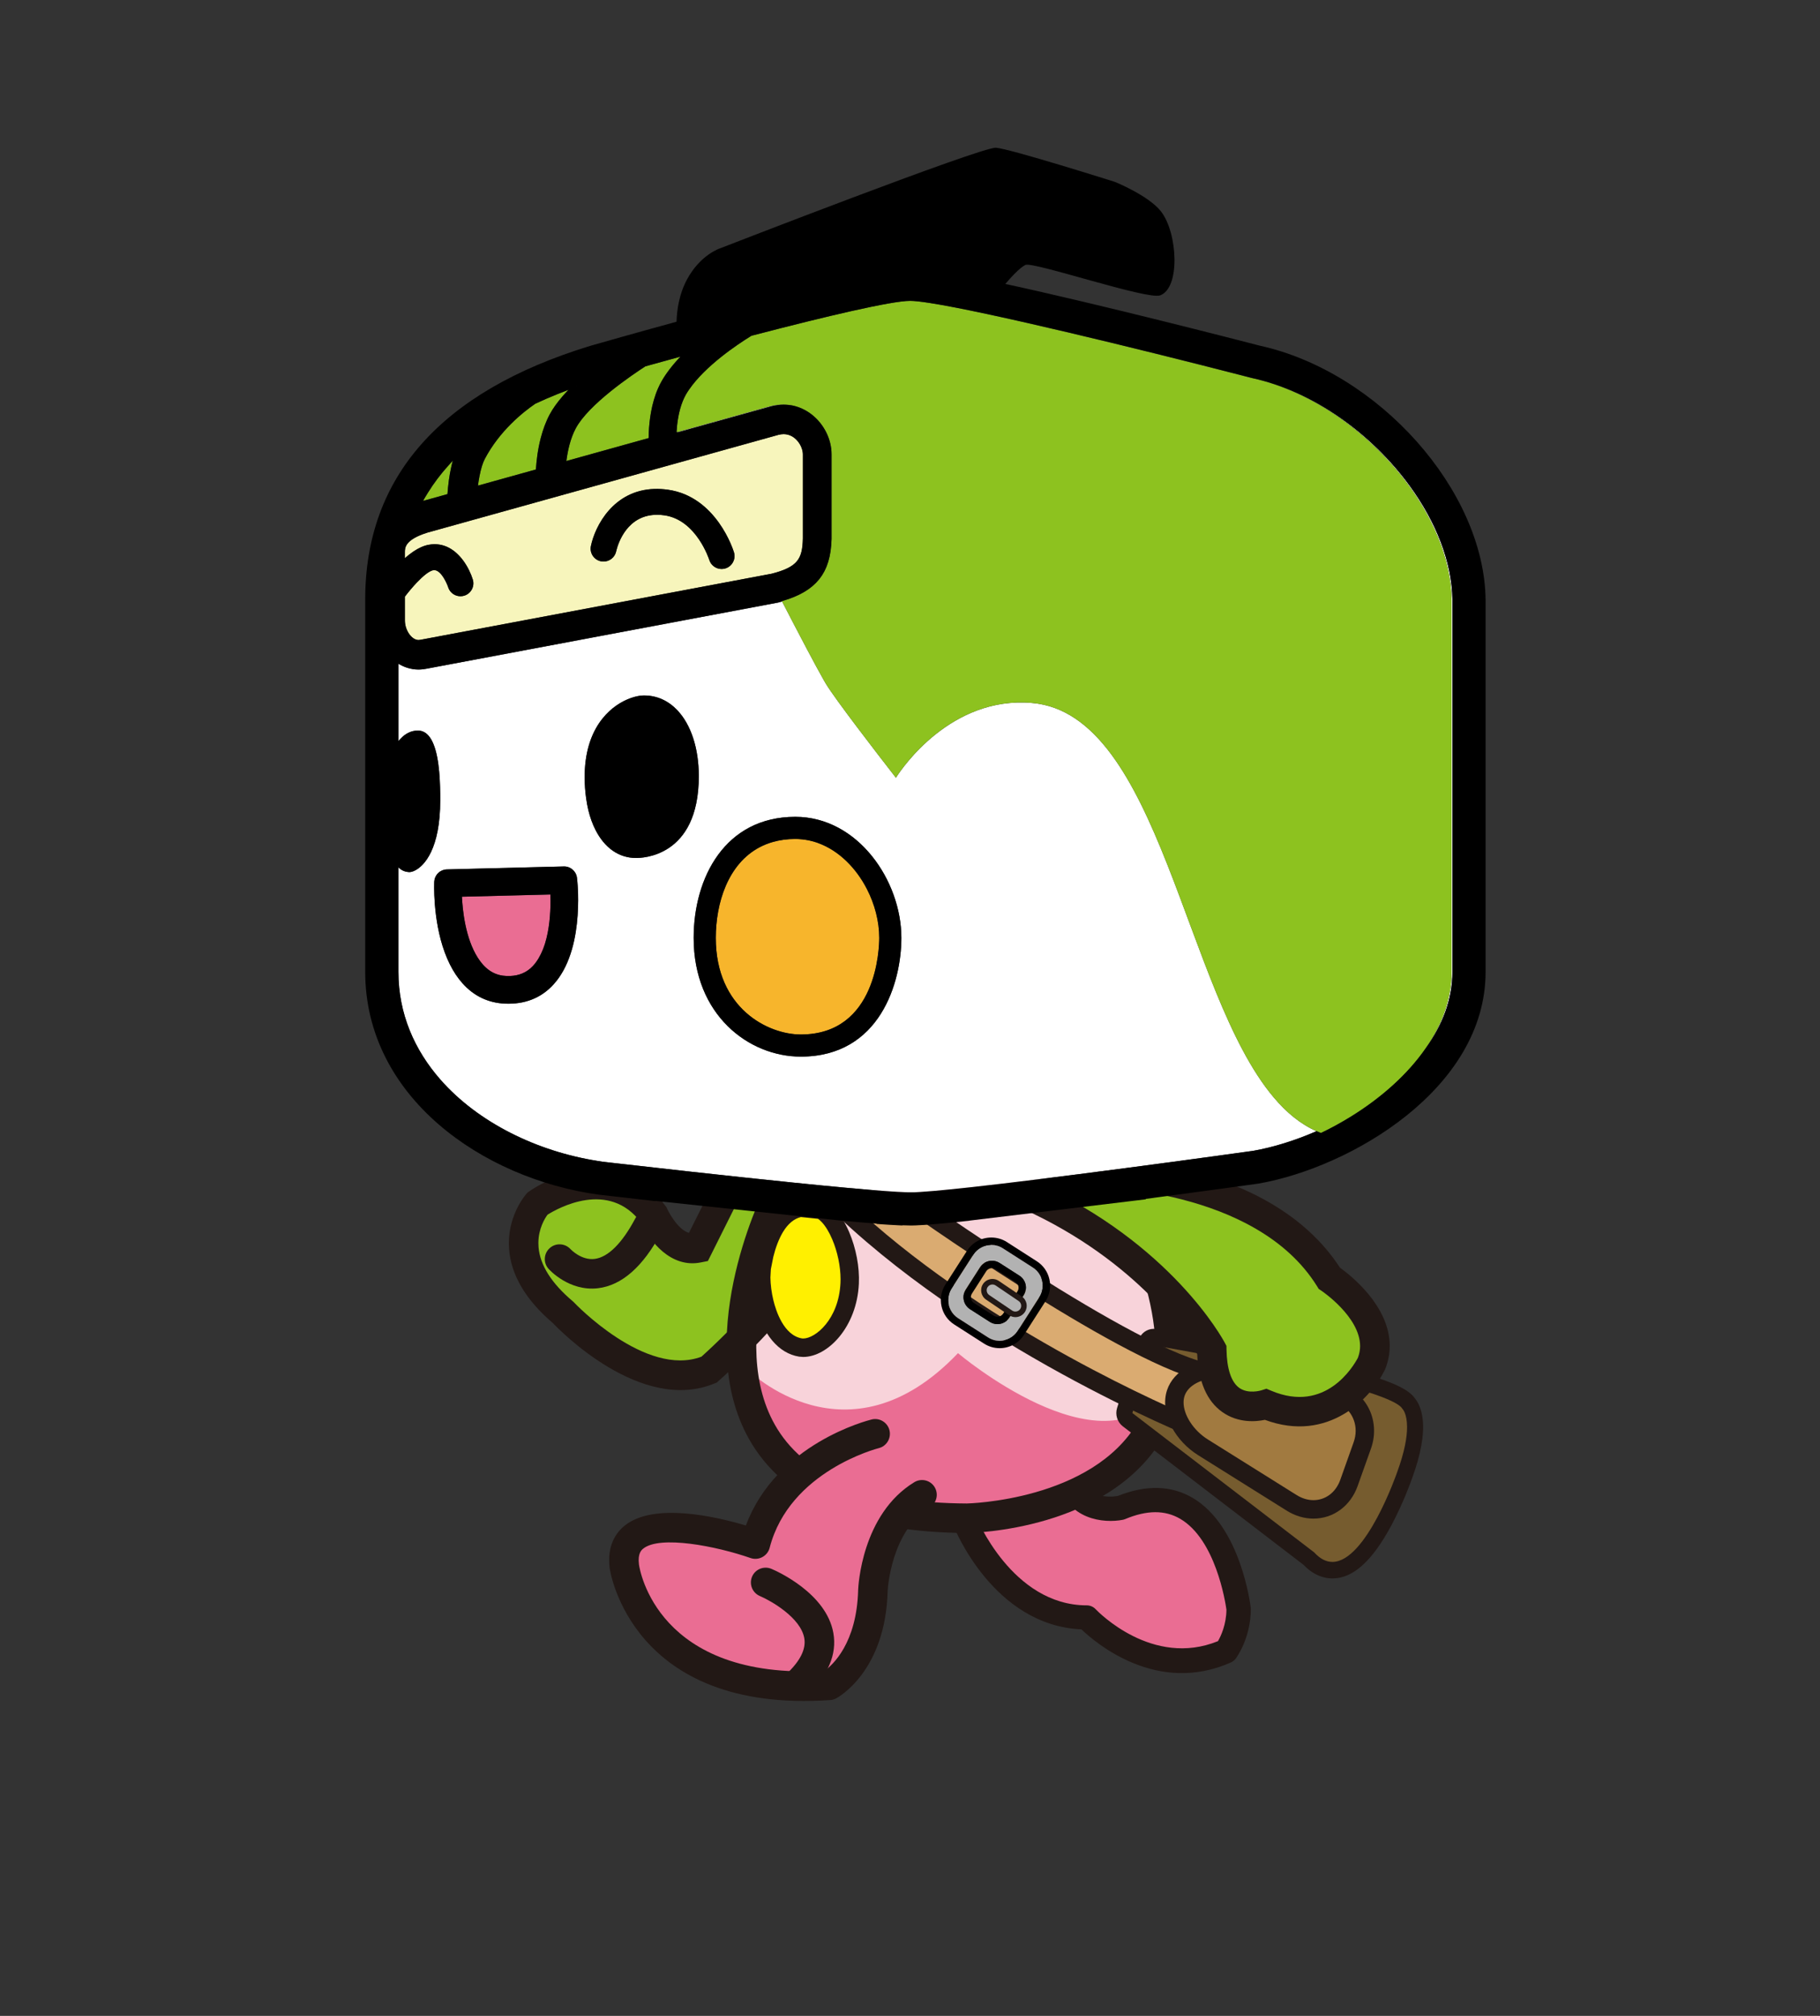 <?xml version="1.0" encoding="utf-8"?>
<!-- Generator: Adobe Illustrator 12.0.0, SVG Export Plug-In . SVG Version: 6.00 Build 51448)  -->
<!DOCTYPE svg PUBLIC "-//W3C//DTD SVG 1.1//EN" "http://www.w3.org/Graphics/SVG/1.1/DTD/svg11.dtd">
<svg  version="1.1" id="レイヤー_1" xmlns="http://www.w3.org/2000/svg" xmlns:xlink="http://www.w3.org/1999/xlink" width="112" height="124" viewBox="0 0 112 124"
	 overflow="visible" enable-background="new 0 0 112 124" xml:space="preserve">
<rect x="0" y="0" width="112" height="124" fill="#333333" stroke="none"/>
<rect fill="none" width="112" height="124"/>
<g>
	<path fill="#EA6D93" enable-background="new    " d="M59.35,93.525c0,0,2.336,5.971,7.527,5.971c0,0,3.895,4.153,8.567,2.076
		c0,0,0.778-1.037,0.778-2.595c0,0-1.038-8.826-7.269-6.23c0,0-2.596,0.52-3.115-1.816"/>
	<path fill="#221815" d="M65.676,90.198c-0.404,0.09-0.658,0.49-0.568,0.895c0.537,2.414,2.847,2.619,3.994,2.39
		c0.048-0.01,0.096-0.024,0.141-0.043c1.34-0.559,2.445-0.563,3.383-0.017c2.176,1.271,2.777,5.094,2.847,5.589
		c-0.009,0.92-0.341,1.625-0.52,1.937c-4.034,1.64-7.387-1.815-7.529-1.966c-0.142-0.15-0.339-0.236-0.546-0.236
		c-4.609,0-6.809-5.439-6.83-5.494c-0.152-0.385-0.587-0.574-0.972-0.424c-0.296,0.116-0.476,0.399-0.476,0.698
		c0,0.091,0.016,0.183,0.051,0.272c0.102,0.258,2.497,6.185,7.898,6.425c0.914,0.872,4.674,4.046,9.2,2.034
		c0.116-0.052,0.218-0.133,0.295-0.235c0.038-0.051,0.929-1.258,0.929-3.045c0-0.029-0.002-0.059-0.005-0.088
		c-0.024-0.204-0.623-5.026-3.583-6.759c-1.318-0.771-2.864-0.803-4.59-0.117c-0.338,0.062-1.889,0.26-2.225-1.246
		C66.48,90.363,66.08,90.108,65.676,90.198z"/>
	<path fill="#F8D3DA" enable-background="new    " d="M47.827,73.619c0,0-9.709,19.677,11.681,19.771c0,0,20.423-0.25,9.076-21.181"
		/>
	<path fill="#EA6D93" d="M46.012,84.255c0,0,6.13,6.13,12.941-1.021c0,0,8.854,7.492,12.601,2.384c0,0-3.065,8.174-12.94,8.174
		C58.613,93.791,47.374,93.791,46.012,84.255z"/>
	<g>
		<path fill="#8DC21F" enable-background="new    " d="M50.439,75.741c-1.022,3.405-6.812,8.514-6.812,8.514
			c-4.087,1.703-8.968-3.519-8.968-3.519c-4.314-3.633-1.59-6.698-1.59-6.698s4.427-3.065,7.152,0.681c0,0,1.022,2.385,2.725,2.044
			l1.703-3.405"/>
		<path fill="#221815" d="M32.554,73.291l-0.09,0.063l-0.072,0.082c-0.046,0.052-1.078,1.233-1.078,3.035
			c0,0.112,0.004,0.226,0.012,0.342c0.116,1.609,1.025,3.146,2.696,4.57c0.385,0.407,5.422,5.599,9.956,3.711l0.139-0.059l0.112-0.1
			c0.245-0.215,5.997-5.321,7.081-8.934l-1.74-0.521c-0.755,2.518-4.756,6.493-6.405,7.971c-3.437,1.292-7.797-3.289-7.841-3.336
			l-0.037-0.039l-0.041-0.035c-1.306-1.1-2.014-2.22-2.105-3.33c-0.007-0.083-0.01-0.164-0.01-0.244c0-0.9,0.406-1.537,0.563-1.75
			c0.624-0.392,3.771-2.169,5.759,0.492c0.529,1.141,1.829,2.813,3.674,2.444l0.436-0.087l1.901-3.803l-1.625-0.813
			c0,0-1.071,2.143-1.444,2.888c-0.751-0.229-1.332-1.466-1.338-1.48l-0.04-0.091l-0.06-0.082
			C38.389,70.654,34.337,72.057,32.554,73.291z"/>
	</g>
	<path fill="#221815" d="M68.151,71.411c-0.44,0.239-0.604,0.79-0.366,1.23c3.484,6.427,4.236,11.416,2.237,14.83
		c-2.838,4.844-10.45,5.008-10.526,5.01c-5.862-0.026-9.79-1.568-11.659-4.585c-3.317-5.354,0.763-13.792,0.805-13.876
		c0.221-0.45,0.036-0.994-0.414-1.216c-0.45-0.222-0.994-0.037-1.216,0.412c-0.188,0.382-4.567,9.417-0.723,15.631
		c2.219,3.588,6.666,5.421,13.214,5.449c0.369-0.004,8.718-0.172,12.08-5.899c2.35-4,1.608-9.593-2.201-16.621
		C69.144,71.336,68.592,71.172,68.151,71.411z"/>
	<g>
		<path fill="#221815" d="M39.081,74.974c-0.804,1.506-1.662,2.357-2.482,2.463c-0.828,0.106-1.486-0.595-1.492-0.603
			c-0.338-0.365-0.911-0.395-1.28-0.06c-0.37,0.334-0.403,0.9-0.072,1.272c0.051,0.058,1.272,1.406,3.046,1.194
			c1.461-0.173,2.768-1.321,3.883-3.413c0.236-0.442,0.069-0.993-0.374-1.229C39.866,74.363,39.316,74.53,39.081,74.974z"/>
	</g>
	<g>
		<path fill="#EA6D93" enable-background="new    " d="M53.855,88.196c0,0-5.994,1.455-7.371,6.782c0,0-8.627-3.014-8.063,1.377
			c0,0,1.04,8.107,12.612,7.31c0,0,2.572-1.36,2.685-5.838c0,0,0.155-4.14,3.023-5.882"/>
		<path fill="#221815" d="M53.641,87.313c-0.251,0.063-5.861,1.485-7.741,6.523c-1.856-0.553-5.676-1.438-7.464,0.013
			c-0.518,0.419-1.096,1.215-0.916,2.623c0.012,0.089,1.291,8.945,13.575,8.1c0.127-0.009,0.25-0.045,0.362-0.104
			c0.124-0.065,3.044-1.665,3.168-6.618c0.001-0.023,0.181-3.667,2.586-5.127c0.429-0.261,0.564-0.819,0.305-1.248
			s-0.818-0.565-1.248-0.306c-3.247,1.974-3.452,6.436-3.459,6.624c-0.082,3.294-1.582,4.631-2.064,4.978
			c-10.311,0.608-11.383-6.241-11.424-6.534c-0.089-0.694,0.164-0.899,0.259-0.977c1.026-0.833,4.481-0.164,6.605,0.576
			c0.24,0.083,0.504,0.063,0.728-0.058c0.224-0.12,0.388-0.327,0.451-0.573c1.22-4.722,6.652-6.113,6.708-6.127
			c0.486-0.12,0.784-0.611,0.665-1.099C54.617,87.493,54.127,87.194,53.641,87.313z"/>
	</g>
	<g>
		<path fill="#765C2F" d="M70.531,82.599l-1.317,4.16c-0.065,0.208,0.005,0.436,0.175,0.566l11.19,8.573
			c-0.023-0.018-0.046-0.037-0.065-0.06c0.692,0.762,1.385,0.804,1.843,0.706c2.187-0.472,3.896-5.263,4.083-5.808
			c0.479-1.302,0.642-2.267,0.642-2.965c0-0.716-0.173-1.139-0.354-1.371c0.001,0.001,0.003,0.001,0.003,0.003
			c-0.001-0.002-0.003-0.003-0.003-0.004c-0.037-0.047-0.07-0.081-0.105-0.112c-1.289-1.47-11.23-3.301-15.541-4.034
			C70.84,82.214,70.606,82.359,70.531,82.599z"/>
		<path fill="#221815" d="M70.999,81.738c-0.421,0-0.804,0.277-0.938,0.703l-1.316,4.16c-0.131,0.415,0.01,0.872,0.35,1.133
			l11.126,8.524c0.659,0.687,1.324,0.834,1.772,0.834c1.27,0,2.459-1.073,3.638-3.281c0.743-1.39,1.226-2.761,1.272-2.895
			c0.53-1.45,0.749-2.657,0.65-3.591c-0.071-0.674-0.295-1.073-0.461-1.282c-0.328-0.482-1.047-0.93-3.256-1.581
			c-1.326-0.39-3.107-0.825-5.293-1.293c-3.699-0.79-7.347-1.411-7.383-1.418C71.105,81.742,71.052,81.738,70.999,81.738
			L70.999,81.738z M69.684,86.917L71,82.757c0,0,14.481,2.462,15.304,3.904c0,0,0.286,0.267,0.285,1.13
			c-0.001,0.6-0.142,1.488-0.614,2.775c0,0-1.898,5.509-3.982,5.509c-0.37,0-0.746-0.175-1.119-0.585L69.684,86.917L69.684,86.917
			L69.684,86.917z M87.002,85.941c-0.012-0.013-0.023-0.023-0.033-0.032C86.98,85.92,86.991,85.93,87.002,85.941L87.002,85.941z
			 M86.898,90.927c0.001-0.003,0.002-0.006,0.004-0.01C86.9,90.921,86.899,90.924,86.898,90.927L86.898,90.927z M80.16,96.195
			c-0.002-0.003-0.004-0.006-0.008-0.009C80.156,96.189,80.158,96.192,80.16,96.195L80.16,96.195z"/>
	</g>
	<g>
		<path fill="#FFF000" enable-background="new    " d="M51.732,76.001c-0.214-0.5-0.475-0.924-0.757-1.224
			c-0.146-0.155-0.297-0.279-0.452-0.357c-0.132-0.013-0.266-0.027-0.399-0.04c-0.295-0.031-0.591-0.062-0.889-0.093
			c-0.688,0.134-1.183,0.617-1.537,1.202c-0.157,0.259-0.285,0.538-0.392,0.815c-0.114,0.302-0.204,0.602-0.27,0.872
			c-0.081,0.332-0.131,0.62-0.159,0.813c-0.024,0.169-0.036,0.371-0.034,0.595c0.005,0.45,0.068,0.988,0.199,1.531
			c0.309,1.279,1.001,2.577,2.225,2.772c0.051,0.009,0.105,0.013,0.161,0.013c1.12,0,2.749-1.509,2.861-3.966
			C52.334,77.951,52.104,76.87,51.732,76.001"/>
		<path fill="#221815" d="M49.127,73.73c-0.773,0.149-1.418,0.642-1.916,1.465c-0.162,0.268-0.308,0.572-0.436,0.907
			c-0.113,0.296-0.211,0.612-0.292,0.938l-0.17,0.866c0,0.002-0.04,0.684-0.04,0.684c0.006,0.52,0.082,1.109,0.215,1.658
			c0.441,1.831,1.421,2.998,2.687,3.201c0,0,0.25,0.019,0.25,0.019c1.524,0,3.307-1.852,3.428-4.508
			c0.047-1.021-0.172-2.181-0.602-3.184c0,0-0.261,0.111-0.522,0.224c0.261-0.112,0.522-0.224,0.522-0.224
			c-0.242-0.563-0.541-1.044-0.866-1.389c-0.202-0.215-0.401-0.37-0.609-0.476l-0.094-0.048l-0.505-0.051l0,0l-0.97-0.1
			L49.127,73.73z M47.588,77.312c0.069-0.281,0.152-0.552,0.249-0.805c0.104-0.271,0.22-0.515,0.346-0.725
			c0.311-0.513,0.683-0.817,1.104-0.919c0.149,0.016,0.996,0.103,1.05,0.108c0.059,0.038,0.129,0.093,0.226,0.195
			c0.235,0.249,0.459,0.614,0.648,1.058c0.328,0.767,0.516,1.672,0.516,2.466c0,0.074-0.002,0.147-0.005,0.219
			c-0.103,2.249-1.548,3.424-2.294,3.424l-0.068-0.004c-1.127-0.181-1.611-1.7-1.767-2.347c-0.113-0.468-0.178-0.967-0.183-1.403
			l0.028-0.509C47.438,78.072,47.588,77.312,47.588,77.312z M49.177,83.45L49.177,83.45L49.177,83.45z"/>
	</g>
	<g>
		<path fill="#221815" d="M46.281,96.982c-0.196,0.461,0.019,0.994,0.479,1.191c0.686,0.293,2.515,1.331,2.735,2.595
			c0.117,0.67-0.255,1.412-1.104,2.204c-0.367,0.341-0.388,0.916-0.046,1.283c0.342,0.366,0.917,0.387,1.284,0.045
			c1.331-1.239,1.887-2.534,1.655-3.851c-0.433-2.45-3.468-3.803-3.813-3.948C47.009,96.307,46.477,96.521,46.281,96.982z"/>
	</g>
	<g>
		<path fill="#DAAB71" enable-background="new    " d="M55.547,73.584c0,0,14.304,10.217,19.072,10.898l-1.021,3.405
			c0,0-13.623-5.449-22.478-14.304"/>
		<path fill="#221815" d="M55.217,74.046c0.565,0.403,13.359,9.511,18.681,10.863c-0.19,0.634-0.47,1.566-0.664,2.212
			c-2.658-1.139-14.06-6.286-21.713-13.938l-0.803,0.804c8.835,8.834,22.53,14.374,22.668,14.429l0.576,0.23l1.389-4.632
			l-0.652-0.094c-4.577-0.653-18.68-10.696-18.822-10.798L55.217,74.046z"/>
	</g>
	<g>
		<path fill="#B2B2B2" d="M64.168,79.079c0-0.436-0.215-0.862-0.609-1.114l-1.841-1.18c-0.221-0.143-0.468-0.21-0.712-0.21
			c-0.436,0-0.863,0.215-1.115,0.608l-1.33,2.073c-0.142,0.221-0.209,0.469-0.209,0.713c0,0.436,0.215,0.862,0.609,1.115l1.842,1.18
			c0.221,0.143,0.468,0.211,0.712,0.211c0.437,0,0.862-0.217,1.115-0.61l1.329-2.073C64.101,79.571,64.168,79.323,64.168,79.079z
			 M62.997,79.676l-0.879,1.369c-0.167,0.261-0.448,0.403-0.737,0.403c-0.161,0-0.324-0.045-0.471-0.139l-1.217-0.779
			c-0.26-0.168-0.402-0.449-0.402-0.737c0-0.161,0.045-0.325,0.139-0.471l0.879-1.37c0.166-0.261,0.448-0.402,0.736-0.402
			c0.161,0,0.324,0.044,0.471,0.138l1.217,0.78c0.26,0.167,0.402,0.448,0.402,0.736C63.135,79.366,63.09,79.529,62.997,79.676z"/>
		<path d="M64.581,78.698c-0.102-0.464-0.378-0.86-0.777-1.116l-1.841-1.181c-0.287-0.184-0.618-0.28-0.957-0.28
			c-0.609,0-1.17,0.306-1.498,0.818l-1.329,2.072c-0.256,0.399-0.341,0.876-0.239,1.339c0.102,0.464,0.377,0.861,0.776,1.117
			l1.841,1.18c0.287,0.184,0.618,0.281,0.958,0.281c0.609,0,1.169-0.306,1.497-0.818l1.33-2.073
			C64.598,79.638,64.683,79.162,64.581,78.698z M61.515,82.476c-0.244,0-0.491-0.068-0.712-0.211l-1.842-1.18
			c-0.395-0.253-0.609-0.68-0.609-1.115c0-0.244,0.067-0.492,0.209-0.713l1.33-2.073c0.252-0.394,0.68-0.608,1.115-0.608
			c0.244,0,0.491,0.067,0.712,0.21l1.841,1.18c0.395,0.252,0.609,0.679,0.609,1.114c0,0.244-0.067,0.492-0.209,0.713l-1.329,2.073
			C62.377,82.259,61.951,82.476,61.515,82.476z"/>
		<path d="M62.732,78.468l-1.217-0.78c-0.146-0.094-0.31-0.138-0.471-0.138c-0.288,0-0.57,0.142-0.736,0.402l-0.879,1.37
			c-0.094,0.146-0.139,0.31-0.139,0.471c0,0.288,0.143,0.569,0.402,0.737l1.217,0.779c0.146,0.094,0.31,0.139,0.471,0.139
			c0.289,0,0.57-0.143,0.737-0.403l0.879-1.369c0.093-0.146,0.138-0.31,0.138-0.472C63.135,78.916,62.992,78.635,62.732,78.468z
			 M61.381,80.994c-0.08,0-0.157-0.023-0.225-0.066l-1.218-0.78c-0.194-0.125-0.251-0.386-0.126-0.58l0.878-1.37
			c0.077-0.121,0.21-0.193,0.354-0.193c0.08,0,0.158,0.022,0.227,0.066l0,0l1.217,0.779c0.094,0.061,0.159,0.154,0.183,0.265
			c0.024,0.109,0.005,0.222-0.057,0.316L61.736,80.8C61.658,80.921,61.525,80.994,61.381,80.994z"/>
	</g>
	<g>
		<path fill="#B2B2B2" d="M60.639,79.071L60.639,79.071c-0.163,0.24-0.1,0.567,0.141,0.729l1.413,0.956
			c0.116,0.078,0.257,0.107,0.395,0.08c0.138-0.026,0.257-0.105,0.335-0.222c0.162-0.239,0.1-0.567-0.141-0.729l-1.414-0.956
			C61.127,78.768,60.8,78.831,60.639,79.071z"/>
		<path fill="#221815" d="M61.072,78.67c-0.23,0-0.446,0.114-0.576,0.306c-0.214,0.318-0.13,0.752,0.188,0.967l1.412,0.955
			c0.117,0.078,0.251,0.12,0.391,0.12c0.232,0,0.447-0.114,0.577-0.307c0.214-0.318,0.131-0.751-0.187-0.966l-1.414-0.956
			c0,0,0-0.001-0.001-0.001C61.346,78.711,61.212,78.67,61.072,78.67L61.072,78.67z M60.718,79.365c0-0.068,0.02-0.138,0.062-0.198
			c0.068-0.102,0.18-0.157,0.293-0.157c0.069,0,0.139,0.021,0.2,0.062l1.413,0.955c0.102,0.068,0.156,0.181,0.156,0.295
			c0,0.068-0.02,0.138-0.061,0.199c-0.068,0.102-0.181,0.156-0.295,0.156c-0.068,0-0.138-0.02-0.198-0.062l-1.414-0.955
			C60.772,79.592,60.718,79.479,60.718,79.365L60.718,79.365z"/>
	</g>
	<g>
		<path fill="#A17A40" d="M72.357,85.684L72.357,85.684c-0.354,1.065,0.379,2.532,1.671,3.342l5.46,3.418
			c0.65,0.406,1.406,0.508,2.07,0.277c0.665-0.231,1.194-0.778,1.452-1.502l0.821-2.308c0.26-0.726,0.204-1.477-0.154-2.114
			c-0.359-0.637-0.973-1.073-1.728-1.228l-6.224-1.28C74.203,83.976,72.724,84.588,72.357,85.684z"/>
		<path fill="#221815" d="M74.937,83.641c-0.665,0-1.296,0.147-1.828,0.426c-0.632,0.331-1.091,0.842-1.289,1.438
			c-0.23,0.692-0.126,1.505,0.294,2.291c0.363,0.68,0.936,1.287,1.613,1.711l5.46,3.418c0.509,0.318,1.075,0.487,1.639,0.487
			c0.604,0,1.179-0.188,1.663-0.547c0.478-0.354,0.844-0.857,1.057-1.456l0.822-2.307c0.311-0.87,0.238-1.812-0.195-2.582
			s-1.202-1.32-2.107-1.507l-6.223-1.28C75.543,83.672,75.238,83.641,74.937,83.641L74.937,83.641z M72.835,86.259
			c0.001-0.14,0.021-0.271,0.062-0.396c0.221-0.661,1.07-1.088,2.04-1.088c0.221,0,0.448,0.022,0.676,0.07l6.224,1.279
			c0.975,0.201,1.59,0.982,1.588,1.888c0,0.23-0.041,0.469-0.126,0.708l-0.821,2.308c-0.285,0.798-0.934,1.248-1.651,1.248
			c-0.34,0-0.696-0.102-1.036-0.315l-5.46-3.417C73.432,87.982,72.832,87.03,72.835,86.259L72.835,86.259z"/>
	</g>
	<g>
		<path fill="#8DC21F" enable-background="new    " d="M67.203,72.102c0,0,10.518-0.06,14.617,6.537c0,0,3.688,2.434,2.578,5.24
			c0,0-2.148,4.342-6.51,2.51c0,0-3.246,1.097-3.319-3.368c0,0-3.058-5.77-11.204-9.469"/>
		<path fill="#221815" d="M67.197,71.193l0.01,1.816c0.101,0,10.063,0.027,13.842,6.108l0.104,0.168l0.166,0.11
			c0.027,0.018,2.379,1.605,2.379,3.406c0,0.236-0.044,0.478-0.136,0.719c-0.274,0.52-1.987,3.432-5.321,2.03l-0.307-0.129
			l-0.326,0.104c-0.009,0.002-0.793,0.243-1.35-0.158c-0.49-0.354-0.761-1.171-0.781-2.362l-0.003-0.218l-0.103-0.193
			c-0.131-0.246-3.298-6.086-11.631-9.87l-0.75,1.653c7.029,3.193,10.148,8.012,10.684,8.91c0.074,1.691,0.59,2.896,1.547,3.571
			c0.98,0.692,2.072,0.592,2.619,0.478c3.902,1.445,6.521-1.333,7.373-3.055l0.018-0.034l0.014-0.035
			c0.193-0.49,0.277-0.966,0.277-1.423c0-2.472-2.438-4.367-3.06-4.81C78.07,71.22,67.644,71.191,67.197,71.193z"/>
	</g>
	<g>
		<path fill="none" d="M46.357,20.62c4.474-1.167,8.506-2.117,9.652-2.117c0.253,0,0.665,0.046,1.204,0.13
			c3.685,0.577,13.365,2.944,19.771,4.605l0.007,0.001l-0.007-0.001c-6.405-1.661-16.086-4.028-19.771-4.605
			c3.529,0.545,12.782,2.797,19.208,4.455c-6.426-1.658-15.679-3.91-19.208-4.455c-0.539-0.084-0.951-0.13-1.204-0.13
			C54.863,18.502,50.831,19.452,46.357,20.62c-0.039,0.01-0.077,0.02-0.115,0.03c-0.01,0.006-0.021,0.013-0.031,0.02
			c0.011-0.007,0.021-0.014,0.031-0.019C46.28,20.64,46.318,20.629,46.357,20.62z"/>
		<path fill="none" d="M24.518,40.826L24.518,40.826c0.169,0.104,0.351,0.188,0.543,0.249C24.869,41.013,24.687,40.93,24.518,40.826
			z"/>
		<path fill="none" d="M41.683,26.594L41.683,26.594c0.001-0.005,0.001-0.01,0.001-0.015C41.684,26.584,41.684,26.59,41.683,26.594z
			"/>
		<path fill="none" d="M88.004,31.99c-2.096-4.102-6.412-7.742-10.982-8.743l-0.006-0.001l0.006,0.001
			C81.592,24.248,85.908,27.888,88.004,31.99z"/>
		<path fill="none" d="M26.539,45.489c-0.042-0.072-0.087-0.14-0.136-0.2C26.452,45.349,26.497,45.417,26.539,45.489z"/>
		<path fill="none" d="M26.682,45.787c-0.042-0.103-0.086-0.2-0.136-0.287C26.596,45.587,26.641,45.684,26.682,45.787z"/>
		<path fill="none" d="M43.646,34.436C43.751,34.779,44.066,35,44.407,35l0,0C44.066,35,43.751,34.779,43.646,34.436z"/>
		<path fill="none" d="M40.469,31.666c0.133,0.001,0.273,0.012,0.419,0.033C40.742,31.677,40.603,31.667,40.469,31.666z"/>
		<path fill="none" d="M24.518,53.352L24.518,53.352c0.171,0.165,0.364,0.26,0.578,0.282C24.881,53.611,24.688,53.516,24.518,53.352
			z"/>
		<path fill="none" d="M45.167,33.973c0.128,0.42-0.109,0.864-0.529,0.992C45.058,34.837,45.295,34.393,45.167,33.973
			c-0.042-0.139-1.074-3.423-4.054-3.848c-0.29-0.041-0.565-0.057-0.826-0.05c0.261-0.007,0.536,0.009,0.826,0.05
			C44.093,30.55,45.125,33.834,45.167,33.973z"/>
		<path fill="none" d="M50.578,35.4c0.015-0.022,0.028-0.046,0.042-0.069c0.038-0.062,0.076-0.124,0.11-0.189
			c0.007-0.016,0.015-0.032,0.022-0.047c-0.007,0.016-0.015,0.032-0.022,0.047c-0.034,0.064-0.071,0.127-0.109,0.189
			C50.606,35.354,50.593,35.377,50.578,35.4c-0.042,0.063-0.086,0.124-0.132,0.183c-0.001,0.002-0.003,0.004-0.005,0.007
			c0.001-0.002,0.003-0.005,0.005-0.007C50.492,35.523,50.537,35.463,50.578,35.4z"/>
		<path fill="none" d="M50.325,35.728c-0.025,0.029-0.05,0.059-0.078,0.087c-0.014,0.015-0.028,0.03-0.042,0.045
			c0.015-0.015,0.029-0.03,0.043-0.045C50.275,35.787,50.3,35.757,50.325,35.728z"/>
		<path fill="none" d="M51.059,34.187c-0.004,0.021-0.007,0.042-0.012,0.062c-0.005,0.025-0.013,0.049-0.019,0.073
			c0.006-0.024,0.014-0.048,0.019-0.073C51.052,34.228,51.055,34.207,51.059,34.187z"/>
		<polygon fill="none" points="50.204,35.862 50.198,35.868 50.204,35.862 		"/>
		<path fill="none" d="M48.588,24.914c0.032,0.004,0.064,0.008,0.095,0.014c0.015,0.002,0.029,0.005,0.044,0.007
			c-0.015-0.002-0.029-0.005-0.043-0.008C48.652,24.923,48.62,24.918,48.588,24.914z"/>
		<path fill="none" d="M51.12,33.819c-0.003,0.03-0.006,0.06-0.01,0.089c-0.004,0.027-0.009,0.052-0.014,0.078
			c0.004-0.026,0.01-0.051,0.014-0.078C51.114,33.879,51.116,33.849,51.12,33.819z"/>
		<path fill="none" d="M47.439,24.992c0.274-0.071,0.533-0.104,0.788-0.104l0,0C47.972,24.888,47.713,24.921,47.439,24.992z"/>
		<polygon fill="none" points="43.44,26.083 41.685,26.572 41.632,26.586 41.632,26.586 41.685,26.572 41.685,26.572 		"/>
		<path fill="none" d="M42.403,23.96c-0.071,0.104-0.139,0.208-0.2,0.314c-0.075,0.13-0.137,0.269-0.195,0.411
			c0.058-0.142,0.12-0.281,0.195-0.411C42.265,24.169,42.332,24.064,42.403,23.96z"/>
		<path fill="none" d="M27.864,28.334L27.864,28.334c-0.036,0.128-0.067,0.258-0.095,0.388
			C27.797,28.592,27.829,28.462,27.864,28.334z"/>
		<path fill="none" d="M41.869,21.938L41.869,21.938c-0.096,0.101-0.185,0.201-0.272,0.301C41.685,22.14,41.774,22.04,41.869,21.938
			z"/>
		<path fill="none" d="M38.229,27.416l1.688-0.47c0.001-0.105,0.004-0.22,0.009-0.344c-0.005,0.124-0.008,0.239-0.009,0.344
			L38.229,27.416z"/>
		<path fill="none" d="M40.49,23.899c0.072-0.163,0.151-0.323,0.24-0.478c0.137-0.236,0.299-0.476,0.485-0.719
			c-0.186,0.243-0.348,0.483-0.485,0.719C40.641,23.576,40.561,23.736,40.49,23.899z"/>
		<path fill="none" d="M34.853,28.355c0.075-0.592,0.235-1.37,0.577-2.007c0.792-1.478,3.461-3.282,4.286-3.815
			c0.153-0.043,0.311-0.086,0.465-0.129c-0.155,0.043-0.313,0.086-0.465,0.129c-0.825,0.533-3.495,2.337-4.286,3.815
			C35.088,26.986,34.928,27.764,34.853,28.355L34.853,28.355z"/>
		<rect x="35.476" y="23.7" fill="none" width="0" height="0.019"/>
		<path fill="none" d="M52.756,75.188c0.423,0.036,0.82,0.068,1.186,0.096c0.115,0.01,0.225,0.018,0.333,0.025
			c-0.108-0.008-0.218-0.016-0.333-0.025C53.576,75.256,53.179,75.224,52.756,75.188L52.756,75.188z"/>
		<path fill="none" d="M55.937,75.39c0.019,0,0.043,0,0.064-0.001c0.097-0.001,0.207-0.005,0.327-0.012
			c-0.099,0.004-0.188,0.006-0.266,0.006c-0.143,0-0.319-0.005-0.523-0.014c0,0.004,0,0.008,0,0.012h0
			C55.688,75.387,55.824,75.39,55.937,75.39z"/>
		<path fill="none" d="M37.136,34.542c0.368,0.002,0.701-0.254,0.782-0.628C37.837,34.289,37.504,34.545,37.136,34.542z"/>
		<path fill="none" d="M55.41,75.376c-0.196-0.009-0.417-0.021-0.665-0.036c-0.001,0-0.002,0-0.004,0c0.001,0,0.003,0,0.004,0
			C54.994,75.355,55.214,75.367,55.41,75.376z"/>
		<path fill="none" d="M27.606,28.621c-0.479,0.53-0.903,1.089-1.267,1.676C26.703,29.709,27.127,29.151,27.606,28.621z"/>
		<path fill="none" d="M26.379,33.51c-0.309,0.056-0.62,0.203-0.924,0.405C25.759,33.713,26.071,33.566,26.379,33.51
			c0.957-0.175,1.666,0.341,2.134,0.979C28.045,33.851,27.336,33.335,26.379,33.51z"/>
		<path fill="none" d="M26.033,30.812L26.033,30.812l1.504-0.419c0.016-0.235,0.043-0.542,0.09-0.879
			c-0.047,0.337-0.075,0.644-0.09,0.879L26.033,30.812z"/>
		<path fill="none" d="M34.984,23.978c-0.237,0.089-0.469,0.181-0.699,0.273C34.515,24.158,34.747,24.067,34.984,23.978
			C34.984,23.978,34.984,23.978,34.984,23.978z"/>
		<path fill="none" d="M26.663,35.074c0.255-0.046,0.49,0.219,0.66,0.5C27.153,35.292,26.918,35.027,26.663,35.074
			c-0.244,0.044-0.614,0.341-1.014,0.762C26.049,35.415,26.419,35.118,26.663,35.074z"/>
		<path fill="none" d="M49.459,36.427c0.01-0.005,0.021-0.012,0.03-0.018C49.48,36.416,49.47,36.422,49.459,36.427
			c-0.084,0.049-0.174,0.097-0.266,0.142c-0.006,0.003-0.013,0.007-0.019,0.01c0.006-0.003,0.013-0.007,0.019-0.01
			C49.286,36.524,49.375,36.477,49.459,36.427z"/>
		<path fill="none" d="M33.283,26.92c0.126-0.48,0.301-0.973,0.545-1.43c0.188-0.352,0.455-0.726,0.795-1.119
			c-0.34,0.392-0.606,0.767-0.795,1.119C33.584,25.947,33.409,26.44,33.283,26.92z"/>
		<path fill="none" d="M32.98,28.877l-3.567,0.993c0.027-0.206,0.058-0.398,0.093-0.579c-0.035,0.181-0.067,0.373-0.093,0.579
			L32.98,28.877L32.98,28.877z"/>
		<path fill="none" d="M50.976,34.522c-0.004,0.015-0.007,0.029-0.012,0.044c-0.01,0.034-0.023,0.066-0.035,0.099
			c0.012-0.033,0.024-0.065,0.035-0.099C50.969,34.552,50.972,34.537,50.976,34.522z"/>
		<path fill="none" d="M41.692,43.697c-0.546-0.58-1.242-0.919-2.061-0.919l0,0C40.45,42.778,41.146,43.117,41.692,43.697z"/>
		<path fill="none" d="M48.942,51.606L48.942,51.606c0.147,0,0.292,0.01,0.435,0.025C49.234,51.617,49.089,51.606,48.942,51.606z"/>
		<path fill="none" d="M36.205,49.833c-0.057-0.233-0.1-0.481-0.136-0.736C36.105,49.353,36.148,49.601,36.205,49.833z"/>
		<path fill="none" d="M39.046,42.866c-1.071,0.292-2.662,1.356-3.002,3.904C36.384,44.222,37.975,43.158,39.046,42.866z"/>
		<path fill="none" d="M36.651,51.061c-0.002-0.003-0.003-0.007-0.005-0.01C36.648,51.054,36.649,51.058,36.651,51.061z"/>
		<path fill="none" d="M29.725,59.342c-0.933-1.051-1.203-2.831-1.279-3.867C28.522,56.511,28.792,58.291,29.725,59.342
			c0.058,0.065,0.119,0.125,0.182,0.182C29.844,59.467,29.783,59.407,29.725,59.342z"/>
		<path fill="none" d="M32.145,59.875c0.244-0.103,0.46-0.252,0.648-0.455c0.266-0.286,0.468-0.642,0.623-1.032
			c-0.155,0.39-0.357,0.746-0.623,1.032C32.604,59.623,32.388,59.772,32.145,59.875z"/>
		<path fill="none" d="M28.425,55.158L28.425,55.158l5.442-0.137c0.005,0.128,0.009,0.259,0.009,0.405l0,0
			c0-0.146-0.004-0.277-0.009-0.405L28.425,55.158z"/>
		<path fill="none" d="M54.107,57.691c0,0.607-0.136,5.941-4.829,5.941c0,0,0,0,0,0C53.972,63.632,54.107,58.298,54.107,57.691
			c0-1.016-0.277-2.073-0.765-3.017C53.83,55.618,54.107,56.675,54.107,57.691z"/>
		<path fill="none" d="M87.758,64.447c-1.145,1.669-2.807,3.111-4.619,4.233C84.951,67.559,86.613,66.116,87.758,64.447
			c0.668-0.973,1.16-2.021,1.401-3.129C88.918,62.426,88.426,63.475,87.758,64.447z"/>
		<path fill="none" d="M89.379,36.881L89.379,36.881c-0.034-2.329-1.021-4.784-2.609-6.973
			C88.357,32.097,89.345,34.553,89.379,36.881z"/>
		<path fill="none" d="M49.536,51.652c0.245,0.036,0.484,0.093,0.716,0.171C50.021,51.745,49.781,51.688,49.536,51.652z"/>
		<path fill="none" d="M50.268,51.828c0.028,0.01,0.057,0.021,0.085,0.032C50.324,51.85,50.296,51.838,50.268,51.828z"/>
		<path fill="none" d="M47.556,51.792c-2.28,0.649-3.281,2.909-3.472,5.1C44.274,54.701,45.276,52.442,47.556,51.792z"/>
		<path fill="none" d="M31.406,60.033c-0.082,0.004-0.166,0.003-0.252-0.001C31.241,60.036,31.325,60.037,31.406,60.033z"/>
		<path fill="none" d="M25.524,53.548c-0.139,0.068-0.258,0.094-0.341,0.094l0,0C25.267,53.643,25.386,53.616,25.524,53.548z"/>
		<path fill="none" d="M49.718,72.831c-0.283-0.027-0.571-0.057-0.86-0.086c-4.209-0.429-8.969-0.967-10.892-1.188
			c1.922,0.221,6.682,0.759,10.892,1.188C49.147,72.774,49.435,72.804,49.718,72.831c0.304,0.031,0.604,0.061,0.898,0.089
			c0.962,0.094,1.858,0.177,2.652,0.243c-0.793-0.066-1.689-0.15-2.652-0.243C50.321,72.892,50.022,72.862,49.718,72.831z"/>
		<path fill="none" d="M54.819,73.283c0.143,0.01,0.277,0.019,0.404,0.026c0.347,0.019,0.631,0.03,0.839,0.03l0,0
			c-0.208,0-0.492-0.012-0.838-0.03C55.096,73.302,54.961,73.293,54.819,73.283z"/>
		<path fill="none" d="M27.086,66.388c2.347,2.686,6,4.438,9.668,5.017C33.086,70.825,29.434,69.073,27.086,66.388z"/>
		<path fill="none" d="M48.716,36.774c-0.071,0.027-0.14,0.054-0.213,0.08c-0.002,0.001-0.004,0.001-0.007,0.002
			c0.003-0.001,0.005-0.001,0.007-0.002C48.577,36.829,48.646,36.801,48.716,36.774z"/>
		<path fill="none" d="M24.518,45.586L24.518,45.586c0.041-0.05,0.082-0.099,0.125-0.144C24.6,45.488,24.558,45.536,24.518,45.586z"
			/>
		<path fill="none" d="M35.578,55.379c0,1.125-0.133,2.735-0.774,4.061C35.445,58.115,35.579,56.504,35.578,55.379z"/>
		<path fill="none" d="M48.325,36.91c-0.069,0.022-0.136,0.045-0.208,0.065c0.003,0.006,0.007,0.014,0.01,0.02
			c-0.003-0.007-0.007-0.014-0.01-0.02C48.189,36.955,48.256,36.932,48.325,36.91z"/>
		<path fill="none" d="M50.786,41.993c-0.022-0.039-0.044-0.076-0.071-0.121c-0.254-0.443-0.653-1.183-1.077-1.983
			c0.424,0.801,0.823,1.541,1.077,1.983C50.742,41.917,50.764,41.954,50.786,41.993z"/>
		<path fill="none" d="M35.505,53.997c0.006,0.047,0.041,0.347,0.061,0.805C35.546,54.344,35.511,54.043,35.505,53.997
			c-0.049-0.407-0.399-0.71-0.809-0.701l-7.2,0.182l7.2-0.182C35.105,53.286,35.456,53.59,35.505,53.997z"/>
		<path fill="none" d="M34.677,59.686c-0.088,0.161-0.185,0.316-0.29,0.466C34.493,60.002,34.589,59.847,34.677,59.686z"/>
		<path fill="none" d="M33.543,58.027c-0.005,0.015-0.009,0.031-0.014,0.046C33.534,58.058,33.538,58.042,33.543,58.027z"/>
		<path fill="none" d="M47.851,37.07l0.056-0.013c0.077-0.019,0.148-0.041,0.221-0.062l0,0c-0.073,0.021-0.145,0.042-0.221,0.062
			L47.851,37.07l-21.632,4.068c-0.056,0.012-0.116,0.019-0.176,0.026c0.06-0.007,0.12-0.015,0.176-0.026L47.851,37.07z"/>
		<path fill="none" d="M26.761,55.639c-0.033-0.416-0.043-0.769-0.044-1.02C26.718,54.87,26.728,55.223,26.761,55.639z"/>
		<path fill="#FFFFFF" d="M78.375,67.493c-5.514-6.546-6.98-23.577-14.871-24.253c-4.967-0.426-7.976,3.99-8.333,4.544
			c-0.024,0.037-0.036,0.057-0.036,0.057s-0.088-0.114-0.24-0.31c-0.823-1.058-3.499-4.519-4.073-5.477
			c-0.011-0.018-0.024-0.042-0.036-0.061c-0.022-0.039-0.044-0.076-0.071-0.121c-0.254-0.443-0.653-1.183-1.077-1.983
			c-0.544-1.03-1.132-2.161-1.51-2.893l0,0c-0.073,0.021-0.145,0.042-0.221,0.062l-0.056,0.013l-21.632,4.068
			c-0.056,0.011-0.116,0.019-0.176,0.026c-0.094,0.012-0.19,0.02-0.286,0.02c-0.246,0-0.477-0.041-0.695-0.109
			c-0.192-0.061-0.375-0.144-0.543-0.249v4.761c0.041-0.05,0.082-0.099,0.125-0.144c0.3-0.318,0.657-0.507,1.071-0.507
			c0.285,0,0.51,0.132,0.689,0.354c0.049,0.06,0.094,0.128,0.136,0.2c0.002,0.003,0.005,0.007,0.007,0.011
			c0.05,0.087,0.095,0.184,0.136,0.287c0.376,0.936,0.409,2.438,0.409,3.429c0,2.978-0.967,4.039-1.567,4.333
			c-0.139,0.068-0.258,0.094-0.341,0.094l0,0l0,0c-0.03,0-0.059-0.006-0.088-0.009c-0.214-0.022-0.407-0.117-0.578-0.281v6.423
			c0,2.578,0.99,4.806,2.569,6.612c2.347,2.686,6,4.438,9.668,5.017c0.113,0.019,0.225,0.037,0.338,0.053
			c0.016,0.002,0.251,0.029,0.656,0.076c0.068,0.007,0.14,0.016,0.217,0.024c1.922,0.221,6.683,0.759,10.892,1.188
			c0.289,0.029,0.577,0.059,0.86,0.086c0.304,0.031,0.604,0.061,0.898,0.089c0.962,0.093,1.858,0.177,2.652,0.243
			c0.065,0.006,0.135,0.013,0.198,0.018c0.321,0.027,0.623,0.051,0.902,0.071c0.158,0.012,0.309,0.022,0.451,0.031
			c0.143,0.01,0.277,0.019,0.404,0.026c0.346,0.019,0.631,0.03,0.838,0.03c0.593,0,1.947-0.123,3.731-0.319
			c0.596-0.066,1.239-0.14,1.918-0.22c1.445-0.171,3.055-0.37,4.709-0.582c3.824-0.488,7.883-1.039,10.711-1.434
			c1.225-0.217,2.561-0.629,3.885-1.207C80.032,69.149,79.162,68.429,78.375,67.493z M34.804,59.44
			c-0.04,0.083-0.082,0.165-0.126,0.245c-0.088,0.161-0.185,0.316-0.29,0.466c-0.105,0.148-0.22,0.291-0.344,0.425
			c-0.759,0.82-1.755,1.209-2.961,1.158c-1.042-0.045-1.927-0.469-2.631-1.263c-0.3-0.339-0.549-0.723-0.755-1.132
			c-0.495-0.979-0.742-2.094-0.864-3.034c-0.03-0.235-0.053-0.459-0.07-0.667c-0.033-0.416-0.043-0.769-0.044-1.02
			c-0.001-0.251,0.006-0.4,0.007-0.407c0.028-0.356,0.286-0.643,0.624-0.716c0.048-0.01,0.098-0.017,0.149-0.018l7.2-0.182
			c0.41-0.01,0.76,0.293,0.809,0.701c0.006,0.046,0.041,0.347,0.061,0.805c0.002,0.057,0.004,0.117,0.006,0.179
			c0.004,0.124,0.006,0.257,0.006,0.398C35.579,56.504,35.445,58.115,34.804,59.44z M39.139,52.776
			c-1.067,0-1.934-0.631-2.488-1.715c-0.002-0.003-0.003-0.007-0.005-0.01c-0.183-0.359-0.331-0.766-0.441-1.217
			c-0.057-0.233-0.1-0.481-0.136-0.736c-0.058-0.409-0.091-0.841-0.091-1.301c0-0.366,0.023-0.708,0.066-1.026
			c0.34-2.548,1.932-3.613,3.002-3.904c0.223-0.061,0.423-0.088,0.585-0.088l0,0l0,0c0.819,0,1.515,0.339,2.061,0.919
			c0.833,0.885,1.311,2.337,1.311,4.043C43.003,52.765,39.451,52.776,39.139,52.776z M49.279,64.994
			c-3.196,0-6.592-2.56-6.592-7.303c0-3.707,1.934-7.447,6.255-7.447c3.847,0,6.527,3.924,6.527,7.447
			C55.469,60.403,54.165,64.994,49.279,64.994z"/>
		<path fill="#FFFFFF" d="M77.071,23.255l-0.038-0.009c-0.201-0.052-0.405-0.105-0.612-0.158c-6.426-1.658-15.679-3.91-19.208-4.455
			c3.685,0.577,13.365,2.944,19.771,4.605l0.007,0.001l0.012,0.003l0.014,0.003l0.006,0.001c4.57,1.001,8.887,4.641,10.982,8.743
			c0.183,0.357,0.348,0.717,0.496,1.079c0.516,1.268,0.811,2.562,0.828,3.818l0,0v22.886c0,0.526-0.059,1.042-0.169,1.545
			c-0.241,1.107-0.733,2.156-1.401,3.129c1.001-1.398,1.621-2.972,1.621-4.672V36.881c-0.034-2.328-1.021-4.784-2.609-6.973
			C84.449,26.71,80.848,24.082,77.071,23.255z"/>
		<path fill="#FFFFFF" d="M35.465,23.708l0.004,0.007c0.004-0.004,0.009-0.008,0.014-0.013
			C35.477,23.705,35.471,23.707,35.465,23.708z"/>
		<path fill="#FFFFFF" d="M47.404,24.979l-3.963,1.104l-1.756,0.489l0,0l0,0c0,0.002,0,0.005,0,0.007c0,0.005,0,0.01,0,0.015
			l5.755-1.602c0.274-0.071,0.533-0.104,0.788-0.104l0,0l0,0c0.097,0,0.191,0.006,0.285,0.015
			C48.151,24.861,47.778,24.883,47.404,24.979z"/>
		<path fill="#F7F5BC" d="M25.756,39.367c0.037,0,0.075-0.004,0.114-0.012l21.615-4.065c1.609-0.415,1.892-0.908,1.921-2.167v-5.178
			c0-0.506-0.46-1.241-1.181-1.241c-0.102,0-0.208,0.014-0.318,0.042l-21.601,6.014c-1.391,0.435-1.391,0.937-1.391,1.207v0.366
			c0.175-0.154,0.355-0.296,0.538-0.418c0.304-0.202,0.616-0.349,0.924-0.405c0.957-0.175,1.666,0.341,2.134,0.979
			c0.281,0.382,0.475,0.809,0.583,1.155c0.131,0.419-0.102,0.864-0.521,0.996c-0.157,0.049-0.317,0.047-0.463,0.003
			c-0.244-0.073-0.449-0.261-0.531-0.522c-0.032-0.1-0.125-0.329-0.257-0.547c-0.17-0.281-0.405-0.546-0.66-0.5
			c-0.244,0.044-0.614,0.341-1.014,0.762c-0.24,0.252-0.491,0.55-0.732,0.863v1.468C24.917,38.772,25.333,39.367,25.756,39.367z
			 M36.363,33.589c0.261-1.261,1.405-3.444,3.924-3.514c0.261-0.007,0.536,0.009,0.826,0.05c2.979,0.425,4.012,3.709,4.054,3.848
			c0.128,0.42-0.109,0.864-0.529,0.992C44.561,34.988,44.483,35,44.407,35l0,0l0,0c-0.341,0-0.656-0.221-0.76-0.563
			c-0.007-0.022-0.786-2.456-2.758-2.738c-0.146-0.021-0.286-0.032-0.419-0.033c-1.863-0.022-2.424,1.742-2.534,2.177
			c-0.008,0.031-0.014,0.056-0.017,0.072c-0.081,0.374-0.414,0.63-0.782,0.628c-0.053,0-0.106-0.006-0.159-0.017
			C36.549,34.435,36.274,34.017,36.363,33.589z"/>
		<path fill="#F7B52C" d="M54.107,57.691c0-1.016-0.277-2.073-0.765-3.017c-0.661-1.279-1.711-2.347-2.989-2.813
			c-0.028-0.011-0.057-0.022-0.085-0.032c-0.005-0.001-0.01-0.003-0.016-0.005c-0.231-0.078-0.471-0.135-0.716-0.171
			c-0.053-0.008-0.105-0.014-0.159-0.02c-0.143-0.015-0.288-0.025-0.435-0.025c-0.507,0-0.968,0.067-1.386,0.186
			c-2.28,0.649-3.281,2.909-3.472,5.1c-0.023,0.268-0.035,0.536-0.035,0.799c0,4.328,3.208,5.941,5.229,5.941
			C53.971,63.632,54.107,58.298,54.107,57.691z"/>
		<path fill="#8DC21F" d="M26.033,30.812l1.504-0.419c0.015-0.235,0.043-0.542,0.09-0.879c0.035-0.252,0.082-0.521,0.142-0.792
			c0.028-0.129,0.06-0.259,0.095-0.388c-0.09,0.094-0.172,0.191-0.258,0.287c-0.479,0.53-0.903,1.089-1.267,1.676
			C26.233,30.466,26.128,30.637,26.033,30.812z"/>
		<path fill="#8DC21F" d="M32.98,28.877c0.029-0.485,0.105-1.203,0.303-1.957c0.126-0.48,0.301-0.973,0.545-1.43
			c0.188-0.352,0.455-0.727,0.795-1.119c0.112-0.129,0.232-0.261,0.36-0.394c-0.236,0.088-0.468,0.18-0.698,0.272
			c-0.464,0.188-0.915,0.382-1.346,0.585c-0.759,0.52-2.195,1.666-3.107,3.398c-0.127,0.243-0.239,0.608-0.326,1.057
			c-0.035,0.181-0.066,0.373-0.093,0.579L32.98,28.877z"/>
		<path fill="#8DC21F" d="M35.43,26.349c-0.341,0.637-0.502,1.415-0.577,2.007l3.375-0.94l1.688-0.47
			c0.001-0.105,0.004-0.22,0.009-0.344c0.032-0.739,0.159-1.774,0.564-2.703c0.071-0.163,0.151-0.324,0.24-0.478
			c0.137-0.236,0.299-0.476,0.485-0.719c0.117-0.153,0.246-0.307,0.382-0.463c0.088-0.1,0.177-0.2,0.272-0.301
			c-0.571,0.157-1.133,0.312-1.688,0.466c-0.155,0.043-0.313,0.086-0.465,0.129C38.891,23.067,36.221,24.871,35.43,26.349z"/>
		<path fill="#8DC21F" d="M87.758,64.447c0.668-0.973,1.16-2.021,1.401-3.129c0.11-0.503,0.169-1.019,0.169-1.545V36.888l0,0
			c-0.018-1.257-0.313-2.55-0.828-3.818c-0.148-0.362-0.313-0.722-0.496-1.079c-2.096-4.102-6.412-7.742-10.982-8.743l-0.006-0.001
			l-0.014-0.003l-0.012-0.003l-0.007-0.001c-6.405-1.661-16.086-4.028-19.771-4.605c-0.539-0.084-0.951-0.13-1.204-0.13
			c-1.146,0-5.178,0.95-9.652,2.117c-0.039,0.01-0.077,0.02-0.115,0.03c-0.01,0.005-0.021,0.012-0.031,0.019
			c-0.011,0.006-0.021,0.013-0.031,0.019c-0.792,0.49-2.766,1.801-3.776,3.272c-0.071,0.104-0.139,0.208-0.199,0.314
			c-0.075,0.13-0.138,0.269-0.195,0.411c-0.255,0.635-0.348,1.361-0.377,1.901l0.053-0.015l1.756-0.489l3.963-1.104
			c0.375-0.096,0.748-0.118,1.107-0.076c0.002,0,0.004,0,0.006,0c0.024,0.003,0.048,0.007,0.071,0.01
			c0.032,0.004,0.064,0.009,0.096,0.013c0.015,0.003,0.029,0.005,0.043,0.008c0.01,0.001,0.021,0.003,0.031,0.005
			c0.425,0.088,0.827,0.272,1.187,0.551c0.755,0.586,1.225,1.522,1.225,2.445v5.221c-0.004,0.133-0.01,0.262-0.021,0.387
			c-0.004,0.055-0.012,0.108-0.018,0.162c-0.004,0.037-0.009,0.074-0.013,0.112c-0.003,0.03-0.006,0.06-0.01,0.089
			c-0.004,0.027-0.009,0.052-0.014,0.078c-0.007,0.037-0.013,0.075-0.021,0.112c-0.005,0.03-0.011,0.06-0.016,0.089
			c-0.004,0.021-0.007,0.042-0.012,0.062c-0.005,0.025-0.013,0.049-0.019,0.073c-0.01,0.042-0.021,0.083-0.032,0.124
			c-0.007,0.026-0.014,0.051-0.021,0.077c-0.004,0.015-0.007,0.029-0.012,0.044c-0.01,0.034-0.023,0.066-0.035,0.099
			c-0.012,0.033-0.022,0.067-0.034,0.099c-0.013,0.034-0.024,0.067-0.037,0.1c-0.027,0.067-0.058,0.131-0.088,0.194
			c-0.006,0.012-0.012,0.024-0.018,0.036c-0.007,0.016-0.015,0.032-0.022,0.047c-0.034,0.065-0.072,0.127-0.11,0.189
			c-0.014,0.023-0.027,0.046-0.042,0.069c-0.042,0.063-0.086,0.124-0.132,0.183c-0.001,0.002-0.003,0.004-0.005,0.007
			c-0.013,0.017-0.025,0.034-0.039,0.05c-0.024,0.03-0.051,0.059-0.078,0.088c-0.025,0.029-0.05,0.059-0.077,0.087
			c-0.014,0.015-0.028,0.03-0.043,0.045c0,0-0.001,0.001-0.001,0.001l0,0l0,0c-0.002,0.002-0.005,0.004-0.006,0.006
			c-0.055,0.055-0.114,0.109-0.174,0.161c-0.015,0.013-0.029,0.025-0.043,0.038c-0.066,0.055-0.135,0.107-0.207,0.159
			c-0.014,0.01-0.028,0.02-0.042,0.03c-0.075,0.052-0.153,0.102-0.234,0.15c-0.003,0.001-0.006,0.003-0.008,0.004
			c-0.01,0.006-0.02,0.012-0.03,0.018c-0.084,0.05-0.174,0.097-0.266,0.143c-0.006,0.003-0.013,0.006-0.019,0.01
			c-0.004,0.001-0.008,0.003-0.012,0.006c-0.096,0.046-0.196,0.09-0.299,0.133c-0.008,0.003-0.016,0.006-0.023,0.01
			c-0.04,0.016-0.083,0.03-0.123,0.046c-0.07,0.027-0.139,0.054-0.213,0.08c-0.002,0-0.004,0.001-0.007,0.002
			c-0.001,0-0.002,0.001-0.004,0.001c-0.054,0.019-0.112,0.035-0.167,0.052c-0.069,0.022-0.136,0.045-0.208,0.065
			c0.003,0.006,0.007,0.013,0.01,0.02c0,0,0,0,0,0l0,0l0,0l0,0c0.378,0.732,0.966,1.863,1.51,2.893
			c0.424,0.8,0.823,1.54,1.077,1.983c0.026,0.045,0.048,0.082,0.071,0.121c0.011,0.019,0.025,0.043,0.036,0.061
			c0.575,0.958,3.25,4.419,4.073,5.477c0.152,0.196,0.24,0.31,0.24,0.31s0.012-0.02,0.036-0.057c0.357-0.554,3.366-4.97,8.333-4.544
			c7.891,0.676,9.357,17.708,14.871,24.253c0.787,0.936,1.657,1.656,2.641,2.085c0.091,0.04,0.182,0.08,0.274,0.115
			c0.624-0.3,1.245-0.639,1.849-1.013C84.951,67.559,86.613,66.116,87.758,64.447z"/>
		<path fill="#EA6D93" d="M28.425,55.159c0.004,0.094,0.011,0.202,0.02,0.316c0.077,1.037,0.347,2.816,1.279,3.867
			c0.058,0.065,0.119,0.125,0.182,0.182c0.301,0.273,0.643,0.437,1.039,0.491c0.068,0.009,0.138,0.015,0.209,0.018
			c0.086,0.004,0.17,0.005,0.252,0.001c0.271-0.012,0.516-0.065,0.738-0.158c0.244-0.103,0.46-0.252,0.648-0.455
			c0.266-0.286,0.468-0.642,0.623-1.032c0.041-0.103,0.079-0.208,0.113-0.315c0.005-0.015,0.009-0.031,0.014-0.046
			c0.262-0.848,0.334-1.809,0.334-2.601c0-0.146-0.004-0.277-0.009-0.405L28.425,55.159z"/>
		<path d="M77.528,21.263c-1.367-0.354-9.685-2.5-15.661-3.798c0.383-0.45,0.893-0.998,1.233-1.168
			c0.454-0.228,7.493,2.157,8.288,1.873c1.27-0.454,1.078-3.86,0.057-5.166c-0.768-0.981-2.838-1.816-2.838-1.816
			s-6.466-2.046-7.322-2.1c-0.908-0.057-16.972,6.187-16.972,6.187s-1.218,0.383-2.044,1.93c-0.483,0.907-0.616,1.875-0.636,2.584
			c-2.641,0.723-4.743,1.323-5.326,1.49c-9.179,2.808-13.833,8.056-13.833,15.601v22.895c0,7.696,7.213,12.721,14.361,13.709
			c0.186,0.021,1.547,0.18,3.473,0.396l0.012-0.013l11.349,1.205c0.834,0.076,1.604,0.144,2.271,0.195c0,0.006,0,0.011,0.001,0.016
			c0.115,0.01,0.224,0.018,0.333,0.025c0.163,0.012,0.321,0.022,0.467,0.031c0.001,0,0.003,0,0.004,0
			c0.248,0.016,0.468,0.027,0.665,0.036c0.044,0.002,0.087,0.004,0.128,0.005l0,0c0-0.004,0-0.008,0-0.012
			c0.204,0.009,0.381,0.014,0.523,0.014c0.078,0,0.167-0.002,0.266-0.006c0.68-0.023,1.844-0.129,3.288-0.284
			c0.026-0.004,0.054-0.01,0.08-0.015l10.837-1.309c-0.013-0.007-0.026-0.015-0.039-0.021c3.661-0.484,6.64-0.899,6.938-0.941
			l0.035-0.006c5.628-0.988,13.955-5.812,13.955-13.025V36.866C91.325,30.16,84.836,22.874,77.528,21.263z M35.465,23.708
			c0.006-0.002,0.012-0.004,0.018-0.006l0,0c-0.004,0.004-0.009,0.009-0.014,0.013v0L35.465,23.708z M39.716,22.534
			c0.153-0.043,0.311-0.086,0.465-0.129c0.555-0.154,1.117-0.309,1.688-0.466l0,0c-0.095,0.101-0.185,0.201-0.272,0.301
			c-0.136,0.156-0.265,0.31-0.382,0.463c-0.186,0.243-0.348,0.483-0.485,0.719c-0.089,0.155-0.168,0.315-0.24,0.478
			c-0.405,0.929-0.532,1.964-0.564,2.703c-0.005,0.124-0.008,0.239-0.009,0.344l-1.688,0.47l-3.375,0.94h0
			c0.075-0.591,0.235-1.37,0.577-2.007C36.221,24.871,38.891,23.067,39.716,22.534z M29.506,29.291
			c0.087-0.449,0.198-0.813,0.326-1.057c0.912-1.732,2.348-2.878,3.107-3.398c0.431-0.203,0.882-0.398,1.346-0.585
			c0.23-0.093,0.462-0.185,0.699-0.273c0,0,0,0-0.001,0.001c-0.128,0.133-0.248,0.264-0.36,0.394
			c-0.34,0.393-0.606,0.767-0.795,1.119c-0.244,0.457-0.419,0.95-0.545,1.43c-0.198,0.753-0.274,1.472-0.303,1.957l0,0l-3.567,0.993
			C29.439,29.664,29.471,29.472,29.506,29.291z M27.606,28.621c0.086-0.095,0.168-0.193,0.258-0.287l0,0
			c-0.036,0.128-0.067,0.258-0.095,0.388c-0.061,0.271-0.107,0.54-0.142,0.792c-0.047,0.337-0.075,0.644-0.09,0.879l-1.504,0.419
			l0,0c0.096-0.174,0.2-0.345,0.306-0.515C26.703,29.709,27.127,29.15,27.606,28.621z M24.917,36.699
			c0.241-0.313,0.492-0.611,0.732-0.863c0.4-0.421,0.77-0.718,1.014-0.762c0.255-0.046,0.49,0.219,0.66,0.5
			c0.132,0.219,0.225,0.448,0.257,0.547c0.083,0.261,0.287,0.449,0.531,0.522c0.146,0.043,0.307,0.046,0.463-0.003
			c0.419-0.131,0.653-0.577,0.521-0.996c-0.108-0.346-0.302-0.772-0.583-1.155c-0.468-0.638-1.177-1.154-2.134-0.979
			c-0.309,0.056-0.62,0.203-0.924,0.405c-0.183,0.122-0.363,0.264-0.538,0.418v-0.366c0-0.27,0-0.772,1.391-1.207l21.601-6.014
			c0.109-0.028,0.216-0.042,0.318-0.042c0.721,0,1.181,0.735,1.181,1.241v5.178c-0.029,1.259-0.313,1.752-1.921,2.167l-21.615,4.065
			c-0.039,0.008-0.078,0.012-0.114,0.012c-0.423,0-0.839-0.595-0.839-1.2V36.699z M89.379,36.881v22.895
			c0,1.7-0.62,3.273-1.621,4.672c-1.145,1.669-2.807,3.111-4.619,4.233c-0.604,0.374-1.225,0.713-1.849,1.013
			c-0.093-0.035-0.184-0.075-0.274-0.115c-1.324,0.578-2.66,0.99-3.885,1.207c-2.828,0.395-6.887,0.945-10.711,1.434
			c-1.654,0.212-3.264,0.411-4.709,0.582c-0.679,0.08-1.322,0.153-1.918,0.22c-1.784,0.196-3.139,0.319-3.731,0.319l0,0
			c-0.208,0-0.492-0.012-0.839-0.03c-0.126-0.008-0.261-0.017-0.404-0.026c-0.143-0.009-0.293-0.02-0.451-0.031
			c-0.279-0.021-0.581-0.044-0.902-0.071c-0.063-0.005-0.133-0.012-0.198-0.018c-0.793-0.066-1.69-0.149-2.652-0.243
			c-0.294-0.028-0.594-0.058-0.898-0.089c-0.283-0.027-0.571-0.057-0.86-0.086c-4.209-0.429-8.969-0.967-10.892-1.188
			c-0.077-0.009-0.149-0.018-0.217-0.024c-0.405-0.047-0.64-0.074-0.656-0.076c-0.113-0.016-0.225-0.034-0.338-0.053
			c-3.668-0.579-7.321-2.331-9.668-5.017c-1.579-1.807-2.569-4.034-2.569-6.612v-6.423v0c0.171,0.165,0.364,0.26,0.578,0.282
			c0.03,0.003,0.058,0.009,0.088,0.009l0,0c0.083,0,0.202-0.026,0.341-0.094c0.6-0.293,1.567-1.355,1.567-4.333
			c0-0.991-0.033-2.493-0.409-3.429c-0.042-0.103-0.086-0.2-0.136-0.287c-0.002-0.004-0.004-0.007-0.007-0.011
			c-0.042-0.072-0.087-0.14-0.136-0.2c-0.179-0.222-0.404-0.354-0.689-0.354c-0.414,0-0.771,0.188-1.071,0.507
			c-0.043,0.045-0.084,0.094-0.125,0.144l0,0v-4.761l0,0c0.169,0.104,0.351,0.188,0.543,0.249c0.218,0.069,0.45,0.109,0.695,0.109
			c0.096,0,0.192-0.008,0.286-0.02c0.06-0.007,0.12-0.015,0.176-0.026l21.632-4.068l0.056-0.013
			c0.077-0.019,0.148-0.041,0.221-0.062l0,0c0,0,0,0,0,0c-0.003-0.006-0.007-0.014-0.01-0.02c0.072-0.02,0.139-0.043,0.208-0.065
			c0.055-0.018,0.113-0.034,0.167-0.052c0.001,0,0.002-0.001,0.004-0.001c0.003-0.001,0.005-0.001,0.007-0.002
			c0.073-0.025,0.142-0.053,0.213-0.08c0.041-0.016,0.083-0.03,0.123-0.046c0.008-0.003,0.016-0.007,0.023-0.01
			c0.104-0.043,0.204-0.087,0.299-0.133c0.004-0.002,0.008-0.004,0.012-0.006c0.006-0.003,0.013-0.007,0.019-0.01
			c0.092-0.045,0.182-0.093,0.266-0.142c0.01-0.005,0.021-0.012,0.03-0.018c0.002-0.001,0.005-0.003,0.008-0.004
			c0.082-0.048,0.16-0.099,0.234-0.15c0.014-0.01,0.028-0.02,0.042-0.03c0.072-0.051,0.141-0.104,0.207-0.159
			c0.015-0.012,0.029-0.025,0.043-0.038c0.06-0.052,0.119-0.106,0.174-0.161c0.001-0.002,0.004-0.004,0.006-0.006l0,0
			c0,0,0.001-0.001,0.001-0.001c0.015-0.015,0.029-0.03,0.042-0.045c0.027-0.028,0.052-0.059,0.078-0.087
			c0.026-0.029,0.053-0.058,0.078-0.088c0.013-0.016,0.026-0.033,0.039-0.05c0.001-0.002,0.003-0.005,0.005-0.007
			c0.046-0.06,0.09-0.12,0.132-0.183c0.015-0.022,0.028-0.046,0.042-0.069c0.038-0.062,0.076-0.125,0.109-0.189
			c0.008-0.016,0.015-0.032,0.022-0.047c0.006-0.012,0.012-0.024,0.018-0.036c0.031-0.063,0.062-0.127,0.088-0.194
			c0.013-0.033,0.024-0.066,0.037-0.1c0.012-0.032,0.022-0.066,0.034-0.099c0.012-0.033,0.024-0.064,0.035-0.099
			c0.004-0.015,0.008-0.029,0.012-0.044c0.007-0.026,0.014-0.051,0.021-0.077c0.011-0.041,0.021-0.083,0.032-0.124
			c0.006-0.024,0.014-0.048,0.019-0.073c0.004-0.02,0.007-0.041,0.012-0.062c0.005-0.03,0.011-0.06,0.016-0.089
			c0.007-0.037,0.014-0.075,0.021-0.112c0.004-0.026,0.01-0.051,0.014-0.078c0.004-0.029,0.007-0.059,0.01-0.089
			c0.004-0.038,0.008-0.075,0.013-0.112c0.006-0.054,0.013-0.107,0.018-0.162c0.01-0.125,0.017-0.254,0.021-0.387v-5.221
			c0-0.923-0.47-1.859-1.225-2.445c-0.36-0.279-0.762-0.463-1.187-0.551c-0.01-0.002-0.021-0.004-0.031-0.005
			c-0.015-0.002-0.029-0.005-0.044-0.007c-0.031-0.006-0.063-0.009-0.095-0.014c-0.023-0.003-0.047-0.007-0.071-0.01
			c-0.002,0-0.003,0-0.006,0c-0.093-0.009-0.188-0.015-0.285-0.015l0,0c-0.254,0-0.513,0.033-0.788,0.104l-5.755,1.602h0
			c0-0.004,0.001-0.01,0.001-0.015c0-0.002,0-0.005,0-0.007l0,0l-0.053,0.015l0,0c0.029-0.54,0.122-1.266,0.377-1.901
			c0.058-0.142,0.12-0.281,0.195-0.411c0.061-0.105,0.128-0.21,0.2-0.314c1.011-1.471,2.984-2.782,3.776-3.272
			c0.01-0.006,0.02-0.013,0.031-0.019c0.011-0.007,0.021-0.014,0.031-0.02c0.038-0.01,0.076-0.02,0.115-0.03
			c4.474-1.167,8.506-2.117,9.652-2.117c0.253,0,0.665,0.046,1.204,0.13c3.529,0.545,12.782,2.797,19.208,4.455
			c0.207,0.053,0.411,0.106,0.612,0.158l0.038,0.009c3.776,0.827,7.378,3.455,9.698,6.653
			C88.357,32.097,89.345,34.552,89.379,36.881L89.379,36.881z"/>
		<path d="M41.692,43.697c-0.546-0.58-1.243-0.919-2.061-0.919l0,0c-0.162,0-0.363,0.027-0.585,0.088
			c-1.071,0.292-2.662,1.356-3.002,3.904c-0.042,0.318-0.066,0.66-0.066,1.026c0,0.459,0.034,0.892,0.091,1.301
			c0.036,0.255,0.08,0.503,0.136,0.736c0.11,0.451,0.258,0.858,0.441,1.217c0.002,0.003,0.003,0.007,0.005,0.01
			c0.554,1.083,1.421,1.715,2.488,1.715c0.312,0,3.864-0.011,3.864-5.035C43.003,46.034,42.525,44.583,41.692,43.697z"/>
		<path d="M48.942,50.244c-4.321,0-6.255,3.74-6.255,7.447c0,4.744,3.396,7.303,6.592,7.303c4.886,0,6.19-4.591,6.19-7.303
			C55.469,54.168,52.789,50.244,48.942,50.244z M49.279,63.632C49.279,63.632,49.279,63.632,49.279,63.632
			c-2.022,0-5.23-1.613-5.23-5.941c0-0.263,0.011-0.531,0.035-0.799c0.191-2.191,1.192-4.45,3.472-5.1
			c0.418-0.119,0.879-0.186,1.386-0.186l0,0c0.147,0,0.292,0.01,0.435,0.025c0.054,0.006,0.106,0.012,0.159,0.02
			c0.245,0.036,0.484,0.093,0.716,0.171c0.005,0.002,0.01,0.003,0.016,0.005c0.028,0.01,0.057,0.021,0.085,0.032
			c1.278,0.466,2.328,1.534,2.989,2.813c0.488,0.944,0.765,2.001,0.765,3.017C54.107,58.298,53.972,63.632,49.279,63.632z"/>
		<path d="M35.572,54.981c-0.002-0.062-0.004-0.122-0.006-0.179c-0.02-0.458-0.055-0.758-0.061-0.805
			c-0.049-0.407-0.399-0.711-0.809-0.7l-7.2,0.182c-0.051,0.001-0.101,0.008-0.149,0.018c-0.337,0.073-0.596,0.36-0.624,0.716
			c0,0.007-0.008,0.156-0.007,0.407c0.001,0.25,0.011,0.604,0.044,1.02c0.017,0.208,0.04,0.432,0.07,0.667
			c0.122,0.939,0.37,2.054,0.864,3.034c0.206,0.409,0.455,0.793,0.755,1.132c0.704,0.794,1.589,1.218,2.631,1.263
			c1.207,0.051,2.203-0.338,2.961-1.158c0.124-0.134,0.239-0.276,0.344-0.425c0.105-0.149,0.202-0.305,0.29-0.466
			c0.044-0.08,0.086-0.162,0.126-0.245c0.641-1.326,0.775-2.936,0.774-4.061C35.578,55.238,35.576,55.105,35.572,54.981z
			 M33.877,55.426c0,0.792-0.072,1.753-0.334,2.601c-0.005,0.015-0.009,0.031-0.014,0.046c-0.034,0.108-0.073,0.212-0.113,0.315
			c-0.155,0.39-0.357,0.746-0.623,1.032c-0.188,0.203-0.405,0.352-0.648,0.455c-0.222,0.093-0.467,0.146-0.738,0.158
			c-0.082,0.004-0.166,0.003-0.252-0.001c-0.071-0.003-0.141-0.009-0.209-0.018c-0.396-0.055-0.738-0.218-1.039-0.491
			c-0.063-0.056-0.124-0.116-0.182-0.182c-0.932-1.051-1.202-2.831-1.279-3.867c-0.009-0.114-0.016-0.222-0.02-0.316v0l5.442-0.137
			C33.873,55.149,33.877,55.281,33.877,55.426L33.877,55.426z"/>
		<path d="M36.977,34.525c0.053,0.011,0.106,0.017,0.159,0.017c0.368,0.002,0.701-0.254,0.782-0.628
			c0.003-0.016,0.009-0.041,0.017-0.072c0.11-0.435,0.671-2.199,2.534-2.177c0.133,0.001,0.273,0.012,0.419,0.033
			c1.972,0.282,2.751,2.716,2.758,2.738C43.751,34.779,44.066,35,44.407,35l0,0c0.076,0,0.154-0.011,0.231-0.035
			c0.42-0.128,0.657-0.572,0.529-0.992c-0.042-0.139-1.074-3.423-4.054-3.848c-0.29-0.041-0.565-0.057-0.826-0.05
			c-2.519,0.07-3.663,2.252-3.924,3.514C36.274,34.017,36.549,34.435,36.977,34.525z"/>
	</g>
</g>
</svg>
